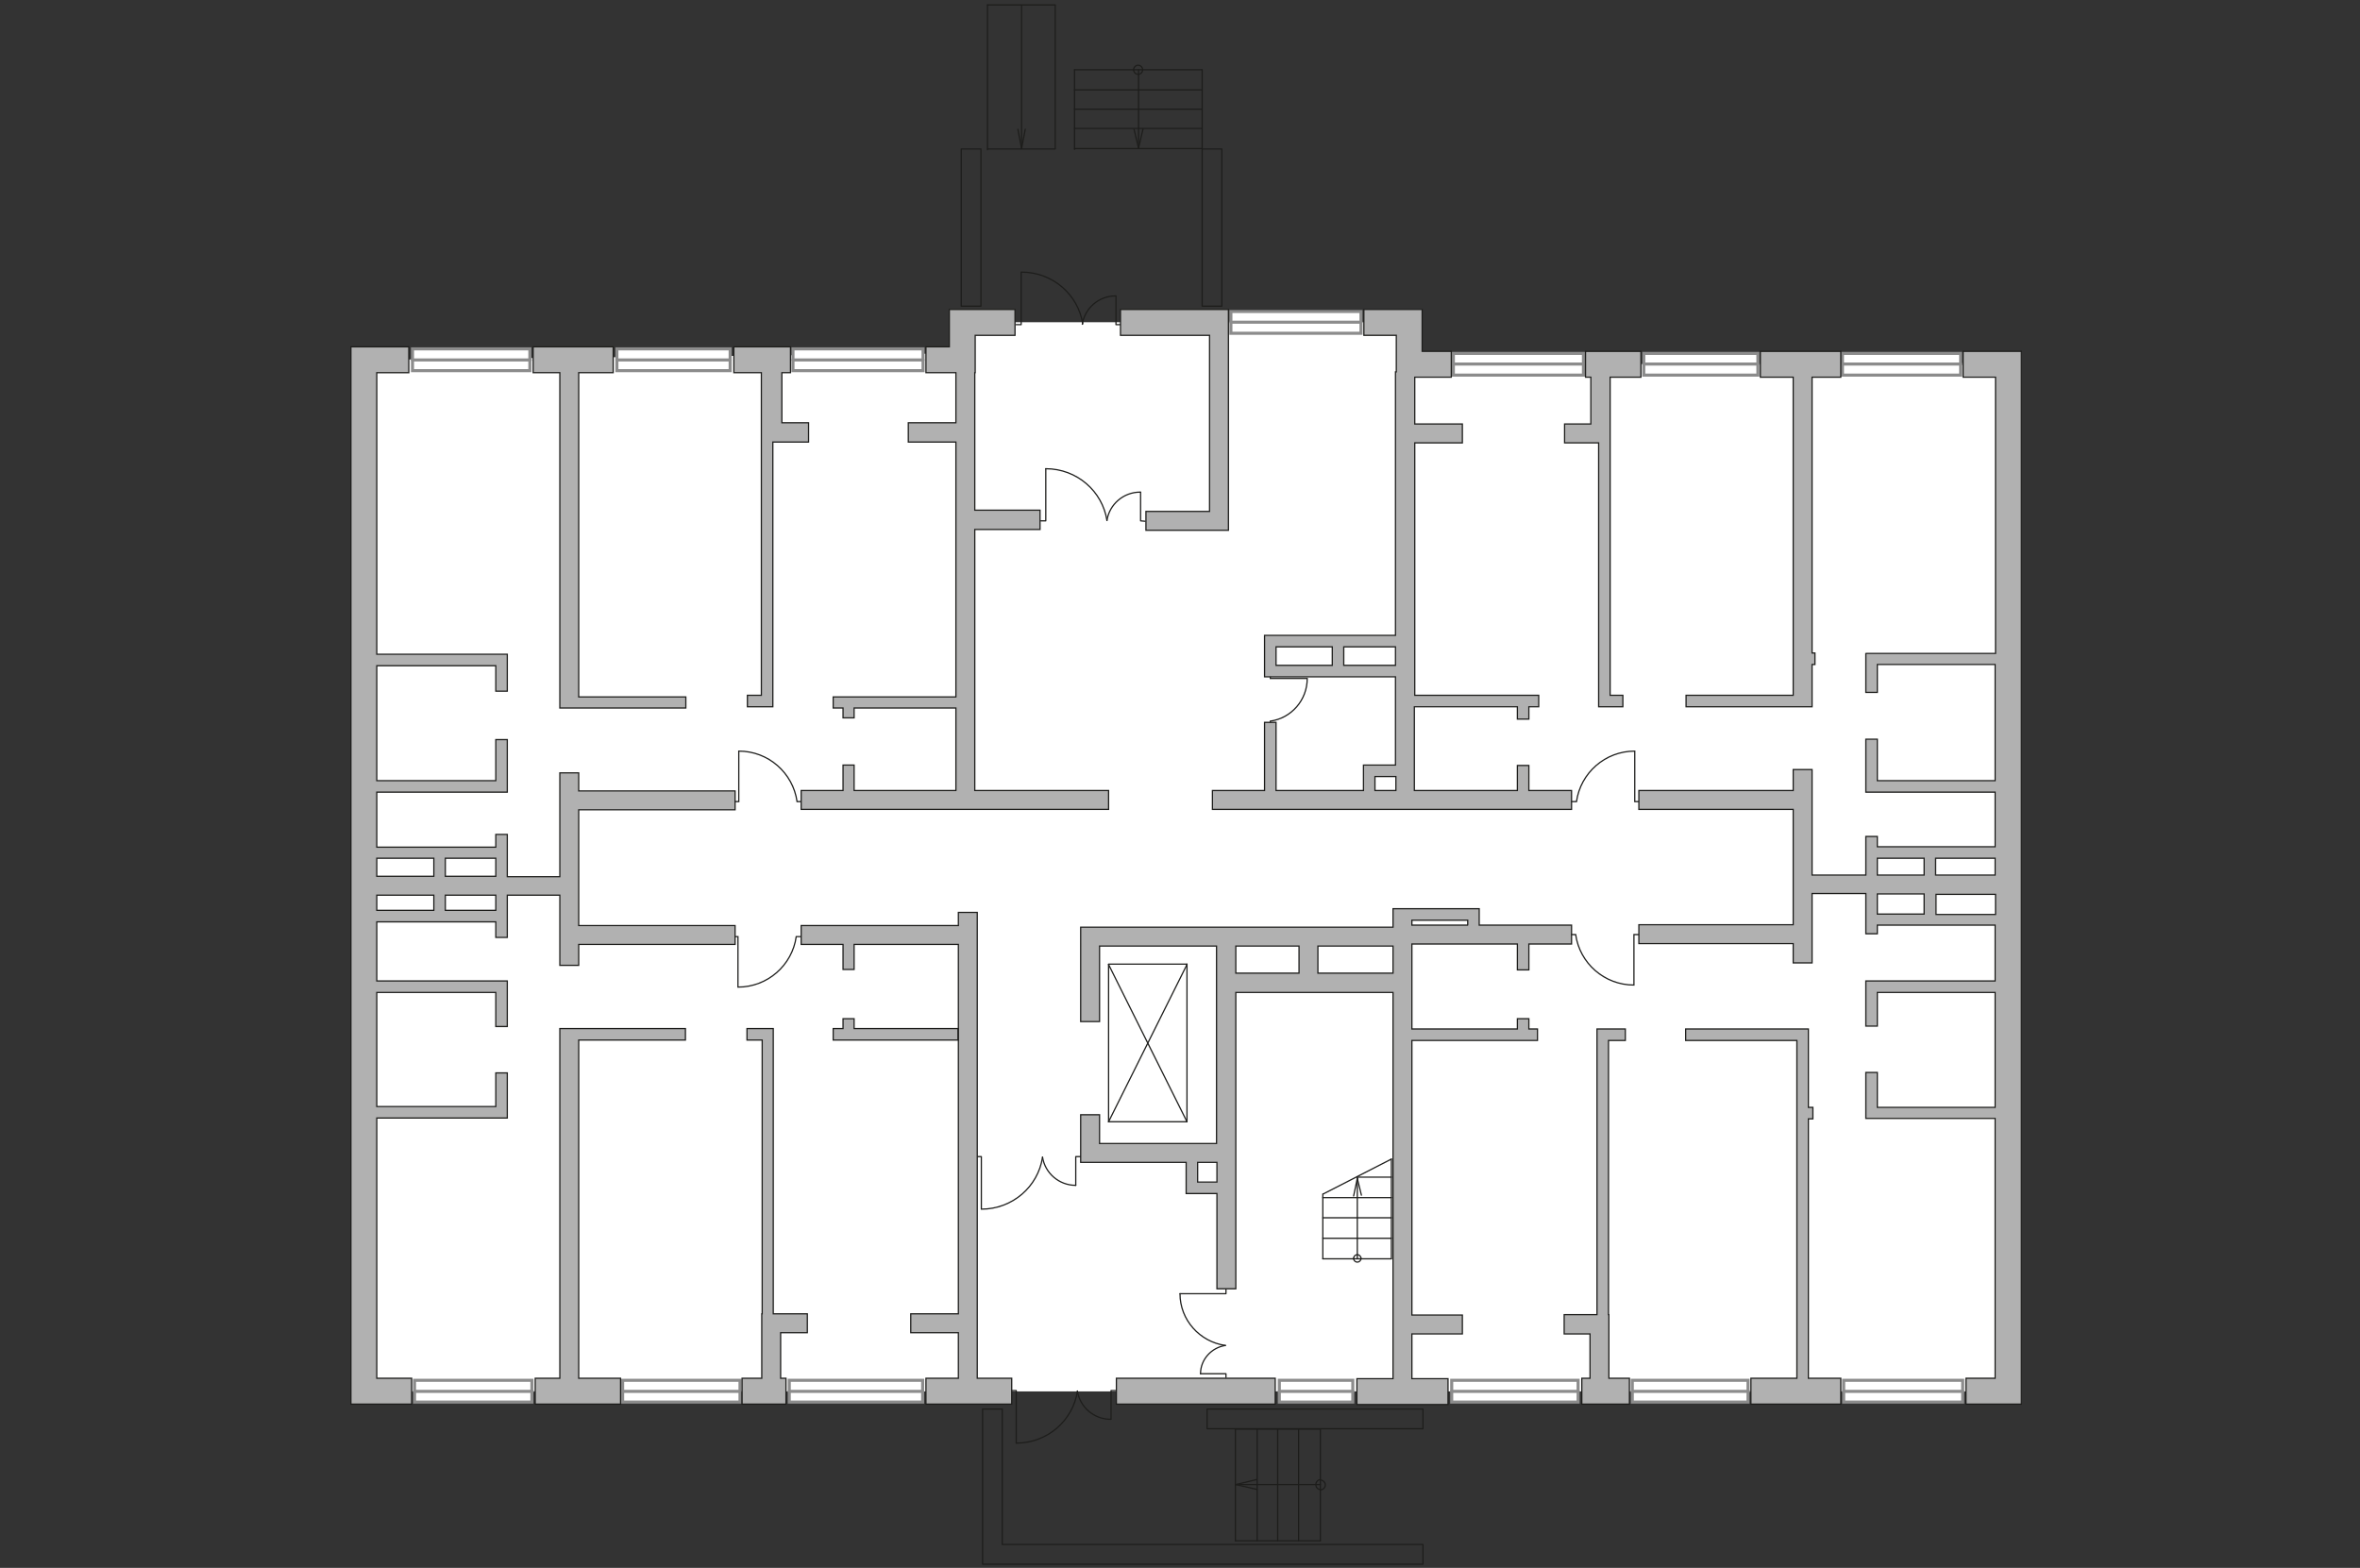 <?xml version="1.0" encoding="utf-8"?>
<!-- Generator: Adobe Illustrator 25.4.1, SVG Export Plug-In . SVG Version: 6.00 Build 0)  -->
<svg version="1.1" xmlns="http://www.w3.org/2000/svg" xmlns:xlink="http://www.w3.org/1999/xlink" x="0px" y="0px"
	 viewBox="0 0 575 382" style="enable-background:new 0 0 575 382;" xml:space="preserve">
<rect x="0" y="0" width="575" height="382" fill="#333333" stroke="none"/>
<style type="text/css">
	.st0{fill:#FFFFFF;}
	.st1{fill:#FFFFFF;stroke:#8C8C8C;stroke-width:0.75;stroke-linecap:round;stroke-miterlimit:10;}
	.st2{fill:none;stroke:#8C8C8C;stroke-width:0.75;stroke-linecap:round;stroke-miterlimit:10;}
	.st3{fill:none;stroke:#1D1D1B;stroke-width:0.3;stroke-linecap:round;stroke-linejoin:round;stroke-miterlimit:10;}
	.st4{fill:none;stroke:#1D1D1B;stroke-width:0.3;stroke-miterlimit:22.926;}
	.st5{fill:#B1B1B1;stroke:#1D1D1B;stroke-width:0.3;stroke-miterlimit:10;}
	.st6{fill:none;}
</style>
<g id="Слой_1">
	<polygon id="bg" class="st0" points="88.3,339 489,339 489,88.7 344,88.7 344,78.5 232.6,78.5 232.6,86.1 88.3,87.7 	"/>
	<g id="windows">
		<g>
			<rect x="448.9" y="86.1" class="st1" width="28.8" height="5.3"/>
			<line class="st2" x1="448.9" y1="88.7" x2="477.8" y2="88.7"/>
		</g>
		<g>
			<rect x="400.5" y="86.1" class="st1" width="27.8" height="5.3"/>
			<line class="st2" x1="400.5" y1="88.7" x2="428.3" y2="88.7"/>
		</g>
		<g>
			<rect x="354.1" y="86.1" class="st1" width="31.7" height="5.3"/>
			<line class="st2" x1="354.1" y1="88.7" x2="385.8" y2="88.7"/>
		</g>
		<g>
			<rect x="299.9" y="75.9" class="st1" width="31.7" height="5.3"/>
			<line class="st2" x1="299.9" y1="78.5" x2="331.6" y2="78.5"/>
		</g>
		<g>
			<rect x="193.2" y="85" class="st1" width="31.7" height="5.3"/>
			<line class="st2" x1="193.2" y1="87.7" x2="224.9" y2="87.7"/>
		</g>
		<g>
			<rect x="150.3" y="85" class="st1" width="27.6" height="5.3"/>
			<line class="st2" x1="150.3" y1="87.7" x2="177.9" y2="87.7"/>
		</g>
		<g>
			<rect x="100.5" y="85" class="st1" width="28.6" height="5.3"/>
			<line class="st2" x1="100.5" y1="87.7" x2="129.2" y2="87.7"/>
		</g>
		<g>
			<rect x="101" y="336.3" class="st1" width="28.6" height="5.3"/>
			<line class="st2" x1="101" y1="339" x2="129.7" y2="339"/>
		</g>
		<g>
			<rect x="151.7" y="336.3" class="st1" width="28.6" height="5.3"/>
			<line class="st2" x1="151.7" y1="339" x2="180.3" y2="339"/>
		</g>
		<g>
			<rect x="192.3" y="336.3" class="st1" width="32.5" height="5.3"/>
			<line class="st2" x1="192.3" y1="339" x2="224.8" y2="339"/>
		</g>
		<g>
			<rect x="311.7" y="336.3" class="st1" width="17.9" height="5.3"/>
			<line class="st2" x1="311.7" y1="339" x2="329.6" y2="339"/>
		</g>
		<g>
			<rect x="353.7" y="336.3" class="st1" width="30.8" height="5.3"/>
			<line class="st2" x1="353.7" y1="339" x2="384.5" y2="339"/>
		</g>
		<g>
			<rect x="397.7" y="336.3" class="st1" width="28.2" height="5.3"/>
			<line class="st2" x1="397.7" y1="339" x2="426" y2="339"/>
		</g>
		<g>
			<rect x="449.2" y="336.3" class="st1" width="29" height="5.3"/>
			<line class="st2" x1="449.2" y1="339" x2="478.2" y2="339"/>
		</g>
	</g>
	<g id="plan_1_">
		<g>
			<line class="st3" x1="322.3" y1="301.7" x2="339" y2="301.7"/>
			<line class="st3" x1="339" y1="296.7" x2="322.3" y2="296.7"/>
			<line class="st3" x1="339" y1="306.6" x2="339" y2="282.4"/>
			<line class="st3" x1="339" y1="291.8" x2="322.3" y2="291.8"/>
			<g>
				<line class="st3" x1="331.7" y1="291.2" x2="330.7" y2="287.1"/>
				<line class="st3" x1="330.7" y1="287.1" x2="329.8" y2="291.4"/>
				<line class="st3" x1="330.7" y1="306.6" x2="330.7" y2="286.7"/>
			</g>
			<g>
				<path class="st3" d="M329.8,306.6c0-0.5,0.4-0.9,0.9-0.9s0.9,0.4,0.9,0.9"/>
				<path class="st3" d="M331.6,306.6c0,0.5-0.4,0.9-0.9,0.9s-0.9-0.4-0.9-0.9"/>
			</g>
			<line class="st3" x1="339" y1="306.7" x2="322.3" y2="306.7"/>
			<line class="st3" x1="339" y1="286.8" x2="330.7" y2="286.8"/>
			<line class="st3" x1="322.3" y1="306.7" x2="322.3" y2="290.9"/>
			<line class="st3" x1="339" y1="282.4" x2="322.4" y2="290.9"/>
		</g>
		<g>
			<g>
				<line class="st3" x1="321.7" y1="348.2" x2="300.9" y2="348.2"/>
				<g>
					<line class="st3" x1="306.3" y1="375.4" x2="306.3" y2="348.2"/>
					<line class="st3" x1="301" y1="348.2" x2="301" y2="375.4"/>
					<line class="st3" x1="311.3" y1="348.2" x2="311.3" y2="375.4"/>
					<g>
						<line class="st3" x1="306.1" y1="360.5" x2="301.1" y2="361.7"/>
						<line class="st3" x1="301.1" y1="361.7" x2="306.3" y2="362.9"/>
						<line class="st3" x1="321.7" y1="361.7" x2="301.1" y2="361.7"/>
					</g>
					<g>
						<path class="st3" d="M321.7,362.9c-0.6,0-1.1-0.5-1.1-1.2c0-0.6,0.5-1.2,1.1-1.2"/>
						<path class="st3" d="M321.7,360.6c0.6,0,1.2,0.5,1.2,1.2c0,0.6-0.5,1.2-1.2,1.2"/>
					</g>
					<line class="st3" x1="321.7" y1="348.2" x2="321.7" y2="375.4"/>
					<line class="st3" x1="316.4" y1="348.2" x2="316.4" y2="375.4"/>
				</g>
				<line class="st3" x1="321.7" y1="375.4" x2="301" y2="375.4"/>
			</g>
			<rect x="294.1" y="343.3" class="st3" width="52.6" height="4.8"/>
			<polygon class="st3" points="244.2,381.1 346.7,381.1 346.7,376.3 244.2,376.3 244.2,343.3 239.4,343.3 239.4,376.3 239.4,381.1 
							"/>
		</g>
		<g>
			<line class="st3" x1="261.8" y1="31.3" x2="292.9" y2="31.3"/>
			<line class="st3" x1="292.9" y1="36.2" x2="261.8" y2="36.2"/>
			<line class="st3" x1="292.9" y1="26.6" x2="261.8" y2="26.6"/>
			<line class="st3" x1="292.9" y1="17" x2="292.9" y2="36.3"/>
			<g>
				<g>
					<line class="st3" x1="278.5" y1="31.4" x2="277.4" y2="36.1"/>
					<line class="st3" x1="277.4" y1="36.1" x2="276.3" y2="31.5"/>
					<line class="st3" x1="277.4" y1="17" x2="277.4" y2="36.1"/>
				</g>
				<g>
					<path class="st3" d="M276.2,17c0,0.6,0.5,1.1,1.1,1.1s1.1-0.5,1.1-1.1"/>
					<path class="st3" d="M278.4,17c0-0.6-0.5-1.1-1.1-1.1s-1.1,0.5-1.1,1.1"/>
				</g>
			</g>
			<line class="st3" x1="292.9" y1="17" x2="261.8" y2="17"/>
			<line class="st3" x1="292.9" y1="21.9" x2="261.8" y2="21.9"/>
			<line class="st3" x1="261.8" y1="17" x2="261.8" y2="36.4"/>
		</g>
		<g>
			<line class="st3" x1="257.1" y1="36.3" x2="240.6" y2="36.3"/>
			<line class="st3" x1="257.1" y1="1.3" x2="257.1" y2="36.2"/>
			<g>
				<line class="st3" x1="249.8" y1="31.5" x2="248.9" y2="36.2"/>
				<line class="st3" x1="248.9" y1="36.2" x2="248" y2="31.5"/>
				<line class="st3" x1="248.9" y1="1.3" x2="248.9" y2="36.2"/>
			</g>
			<line class="st3" x1="257.1" y1="1.2" x2="240.6" y2="1.2"/>
			<line class="st3" x1="240.6" y1="1.2" x2="240.6" y2="36.5"/>
		</g>
		<rect x="292.9" y="36.3" class="st3" width="4.8" height="38.3"/>
		<rect x="234.2" y="36.3" class="st3" width="4.8" height="38.3"/>
		<path class="st4" d="M196,228.2h-2c-1,7-7,12.3-14.2,12.3v-12.3h-2.1"/>
		<path class="st4" d="M196.2,195.3h-2c-1-7-7-12.3-14.2-12.3v12.3h-2.1"/>
		<path class="st4" d="M381.9,227.7h2c1,7,7,12.3,14.2,12.3v-12.3h2.1"/>
		<path class="st4" d="M382.1,195.3h2c1-7,7-12.3,14.2-12.3v12.3h2.1"/>
		<g>
			<line class="st3" x1="270.1" y1="234.9" x2="289.2" y2="234.9"/>
			<line class="st3" x1="289.2" y1="234.9" x2="289.2" y2="273.3"/>
			<line class="st3" x1="289.2" y1="273.3" x2="270.1" y2="273.3"/>
			<line class="st3" x1="270.1" y1="273.3" x2="270.1" y2="235"/>
			<line class="st3" x1="270.1" y1="273.3" x2="289.2" y2="235"/>
			<line class="st3" x1="289.2" y1="273.3" x2="270.1" y2="235"/>
		</g>
		<g>
			<g>
				<polyline class="st3" points="270.7,345.8 270.7,338.8 271.8,338.8 				"/>
				<path class="st3" d="M262.5,338.8"/>
				<path class="st3" d="M262.5,338.9c0.6,3.9,4,6.9,8.1,6.9"/>
			</g>
			<g>
				<polyline class="st3" points="247.6,351.6 247.6,338.8 246.4,338.8 				"/>
				<path class="st3" d="M262.5,338.8"/>
				<path class="st3" d="M262.5,339c-1.1,7.1-7.3,12.6-14.9,12.6"/>
			</g>
		</g>
		<g>
			<g>
				<polyline class="st3" points="262.1,288.8 262.1,281.8 263.3,281.8 				"/>
				<path class="st3" d="M254,281.8"/>
				<path class="st3" d="M254,281.9c0.6,3.9,4,6.9,8.1,6.9"/>
			</g>
			<g>
				<polyline class="st3" points="239.1,294.5 239.1,281.8 237.8,281.8 				"/>
				<path class="st3" d="M254,281.8"/>
				<path class="st3" d="M254,282c-1.1,7.1-7.3,12.6-14.9,12.6"/>
			</g>
		</g>
		<g>
			<g>
				<polyline class="st3" points="277.9,119.9 277.9,126.9 279,127 				"/>
				<path class="st3" d="M269.7,126.9"/>
				<path class="st3" d="M269.7,126.8c0.6-3.9,4-6.9,8.1-6.9"/>
			</g>
			<g>
				<polyline class="st3" points="254.8,114.2 254.8,126.9 253.6,126.9 				"/>
				<path class="st3" d="M269.7,126.9"/>
				<path class="st3" d="M269.7,126.8c-1.1-7.1-7.3-12.6-14.9-12.6"/>
			</g>
		</g>
		<g>
			<g>
				<polyline class="st3" points="271.9,72.1 271.9,79.1 273,79.1 				"/>
				<path class="st3" d="M263.7,79.1"/>
				<path class="st3" d="M263.7,79c0.6-3.9,4-6.9,8.1-6.9"/>
			</g>
			<g>
				<polyline class="st3" points="248.8,66.3 248.8,79.1 247.6,79.1 				"/>
				<path class="st3" d="M263.8,79.1"/>
				<path class="st3" d="M263.8,78.9c-1.1-7.1-7.3-12.6-14.9-12.6"/>
			</g>
		</g>
		<g>
			<g>
				<polyline class="st3" points="292.5,334.7 298.7,334.7 298.7,335.6 				"/>
				<path class="st3" d="M298.7,327.8"/>
				<path class="st3" d="M298.6,327.8c-3.4,0.5-6.1,3.4-6.1,6.9"/>
			</g>
			<g>
				<polyline class="st3" points="287.5,315.2 298.7,315.2 298.7,314.1 				"/>
				<path class="st3" d="M298.7,327.8"/>
				<path class="st3" d="M298.5,327.8c-6.2-0.9-11-6.2-11-12.6"/>
			</g>
		</g>
		<path class="st4" d="M309.5,177.1v-1.4c5.1-0.7,9-5.1,9-10.4h-9v-1.6"/>
		<polygon class="st5" points="396,253.5 396,250.7 389.1,250.7 389.1,320.3 381.1,320.3 381.1,325 387.4,325 387.4,335.8 
			385.4,335.8 385.4,342.1 397,342.1 397,335.8 392,335.8 392,320.3 391.9,320.3 391.9,253.5 		"/>
		<rect x="272" y="335.8" class="st5" width="38.7" height="6.3"/>
		<polygon class="st5" points="191.5,335.8 190.2,335.8 190.2,324.7 196.7,324.7 196.7,320.1 188.4,320.1 188.4,250.6 182,250.6 
			182,253.4 185.7,253.4 185.7,320.1 185.6,320.1 185.6,335.8 180.8,335.8 180.8,342.1 191.5,342.1 		"/>
		<path class="st5" d="M99.6,90.8v-6.3H85.5v257.6h14.8v-6.3h-8.5v-63.4h31.8v-11h-2.8v8.2h-29v-27.8h29v8.3h2.8V239H91.8v-14.4h29
			v3.8h2.8v-10.3h12.8v17.1h4.6v-5.1h38.1v-4.6H141v-28.2h38.1v-4.6H141v-4.4h-4.6v25.3h-12.8v-10.3h-2.8v3.1h-29V193h31.8v-12.8
			h-2.8v10h-29v-28h29v6.2h2.8v-9H91.8V90.8H99.6z M91.8,218.1h13.9v3.7H91.8V218.1z M120.8,221.8h-12.3v-3.7h12.3V221.8z
			 M120.8,213.5h-12.3v-4.4h12.3V213.5z M105.7,209.1v4.4H91.8v-4.4H105.7z"/>
		<polygon class="st5" points="192.6,90.8 192.6,84.5 178.8,84.5 178.8,90.8 185.5,90.8 185.5,169.4 182.1,169.4 182.1,172.2 
			188.3,172.2 188.3,107.7 197,107.7 197,103 190.5,103 190.5,90.8 		"/>
		<polygon class="st5" points="386.3,91.9 387.6,91.9 387.6,103.3 381.2,103.3 381.2,107.9 389.5,107.9 389.5,172.2 395.4,172.2 
			395.4,169.4 392.3,169.4 392.3,91.9 399.8,91.9 399.8,85.6 386.3,85.6 		"/>
		<polygon class="st5" points="410.7,250.7 410.7,253.5 437.8,253.5 437.8,335.8 426.6,335.8 426.6,342.1 448.5,342.1 448.5,335.8 
			440.6,335.8 440.6,272.6 441.7,272.6 441.7,269.8 440.6,269.8 440.6,250.7 		"/>
		<polygon class="st5" points="238.1,225.5 238.1,222.3 233.5,222.3 233.5,225.5 195.2,225.5 195.2,230.1 205.4,230.1 205.4,236.2 
			208.1,236.2 208.1,230.1 233.5,230.1 233.5,320.1 221.9,320.1 221.9,324.7 233.5,324.7 233.5,335.8 225.6,335.8 225.6,342.1 
			246.5,342.1 246.5,335.8 238.1,335.8 238.1,226.7 		"/>
		<polygon class="st5" points="410.8,169.4 410.8,172.2 441.5,172.2 441.5,171.8 441.5,171.8 441.5,161.9 442.2,161.9 442.2,159.1 
			441.5,159.1 441.5,91.9 448.5,91.9 448.5,85.6 428.9,85.6 428.9,91.9 436.9,91.9 436.9,169.4 		"/>
		<path class="st5" d="M308.1,176v16.6h-12.7v4.6h87.5v-4.6h-10.4v-6.1h-2.8v6.1h-25.1v-20.4h25.1v3h2.8v-3h2.4v-2.8h-30.2v-61.5
			h11.6v-4.6h-11.6V91.9h8.9v-6.3h-7.1V75.4h-14.2v6.3h7.9v8.9H340v64.2h-31.9v10.1h2.7l0,0H340v21.5h-7.8v6.2h-21.3V176H308.1z
			 M324.6,157.6v4.5h-13.7v-4.5H324.6z M327.4,162.1v-4.5H340v4.5H327.4z M335,189.2h5.1v3.4H335V189.2z"/>
		<path class="st5" d="M454.6,159.1v9.6h2.8v-6.8h28.7v28.3h-28.7v-10.1h-2.8V193h31.5v13.3h-28.7v-2.5h-2.8v2.5v0.5v6.4h-13.1
			v-25.7h-4.6v5.1h-37.6v4.6h37.6v28.1h-37.6v4.6h37.6v4.7h4.6v-16.9h13.1v7.1v0.6v2.1h2.8v-2.1h28.7V239h-31.5v11h2.8v-8.2h28.7v28
			h-28.7v-8.5h-2.8v11.2h31.5v63.3H479v6.3h13.5V217.8v-4.6V85.6h-14.2v6.3h7.9v67.3h-31.6V159.1z M457.4,209.1h11.4v4.1h-11.4
			V209.1z M457.4,217.8h11.4v4.9h-11.4V217.8z M486.2,222.8h-14.5v-4.9h14.5V222.8z M471.6,213.2v-4.1h14.5v4.1H471.6z"/>
		<polygon class="st5" points="136.4,171.1 136.4,172.5 167.1,172.5 167.1,169.8 141,169.8 141,90.8 149.4,90.8 149.4,84.5 
			129.9,84.5 129.9,90.8 136.4,90.8 136.4,169.8 		"/>
		<polygon class="st5" points="205.4,186.4 205.4,192.6 195.2,192.6 195.2,197.2 270.1,197.2 270.1,192.6 237.5,192.6 237.5,129 
			253.4,129 253.4,124.3 237.5,124.3 237.5,90.8 237.6,90.8 237.6,81.7 247.3,81.7 247.3,75.4 231.3,75.4 231.3,84.5 225.6,84.5 
			225.6,90.8 232.9,90.8 232.9,103 221.3,103 221.3,107.7 232.9,107.7 232.9,169.8 203,169.8 203,172.5 205.4,172.5 205.4,174.9 
			208.1,174.9 208.1,172.5 232.9,172.5 232.9,192.6 208.1,192.6 208.1,186.4 		"/>
		<polygon class="st5" points="205.6,253.4 233.4,253.4 233.4,250.6 208.1,250.6 208.1,248.2 205.4,248.2 205.4,250.6 203,250.6 
			203,253.4 205.4,253.4 		"/>
		<polygon class="st5" points="167,253.4 167,250.6 136.4,250.6 136.4,252 136.4,252 136.4,335.8 130.4,335.8 130.4,342.1 
			151.2,342.1 151.2,335.8 141,335.8 141,253.4 		"/>
		<path class="st5" d="M263.3,248.9h4.6v-18.4h28.5v48.1h-28.5v-7h-4.6v11.6H289v7.6h7.5V314h4.6v-72.2h38.3v94.1h-8.8v6.3h22.2
			v-6.3H344V325h12.3v-4.6H344v-66.9h27.1h1.4h2.1v-2.8h-2.1v-2.5h-2.8v2.5H344V230h25.7v6.3h2.8V230h10.4v-4.6h-22.5v-4h-21v0.9
			l0,0v3.6h-38.3h-0.7h-37.1V248.9z M291.8,288v-4.8h4.7v4.8H291.8z M357.7,225.4H344v-1.2h13.6v1.2H357.7z M339.4,237.1h-18.3v-6.6
			h18.3V237.1z M316.5,230.5v6.6h-15.4v-6.6H316.5z"/>
		<polygon class="st5" points="299.3,81.5 299.3,75.4 273,75.4 273,81.7 294.7,81.7 294.7,124.6 279.2,124.6 279.2,129.2 
			299.3,129.2 		"/>
	</g>
</g>
<g id="Слой_2">
	<polygon id="ap1" class="st6" points="344.6,192.6 344.6,91.9 486.2,91.9 486.2,206.3 454.6,206.3 454.6,213.2 441.5,213.2 
		441.5,192.6 	"/>
	<polygon id="ap2" class="st6" points="344,230 441.5,230 441.5,217.7 454.6,217.7 454.6,225.4 486.1,225.4 486.1,335.8 344,335.8 	
		"/>
	<polygon id="ap3" class="st6" points="123.6,218.1 136.4,218.1 136.4,230.2 233.5,230.2 233.5,335.8 91.8,335.8 91.8,224.6 
		123.6,224.6 	"/>
	<polygon id="ap4" class="st6" points="91.8,90.8 232.6,90.8 232.6,192.6 136.4,192.6 136.4,213.6 123.6,213.6 123.6,206.2 
		91.8,206.2 	"/>
</g>
</svg>
